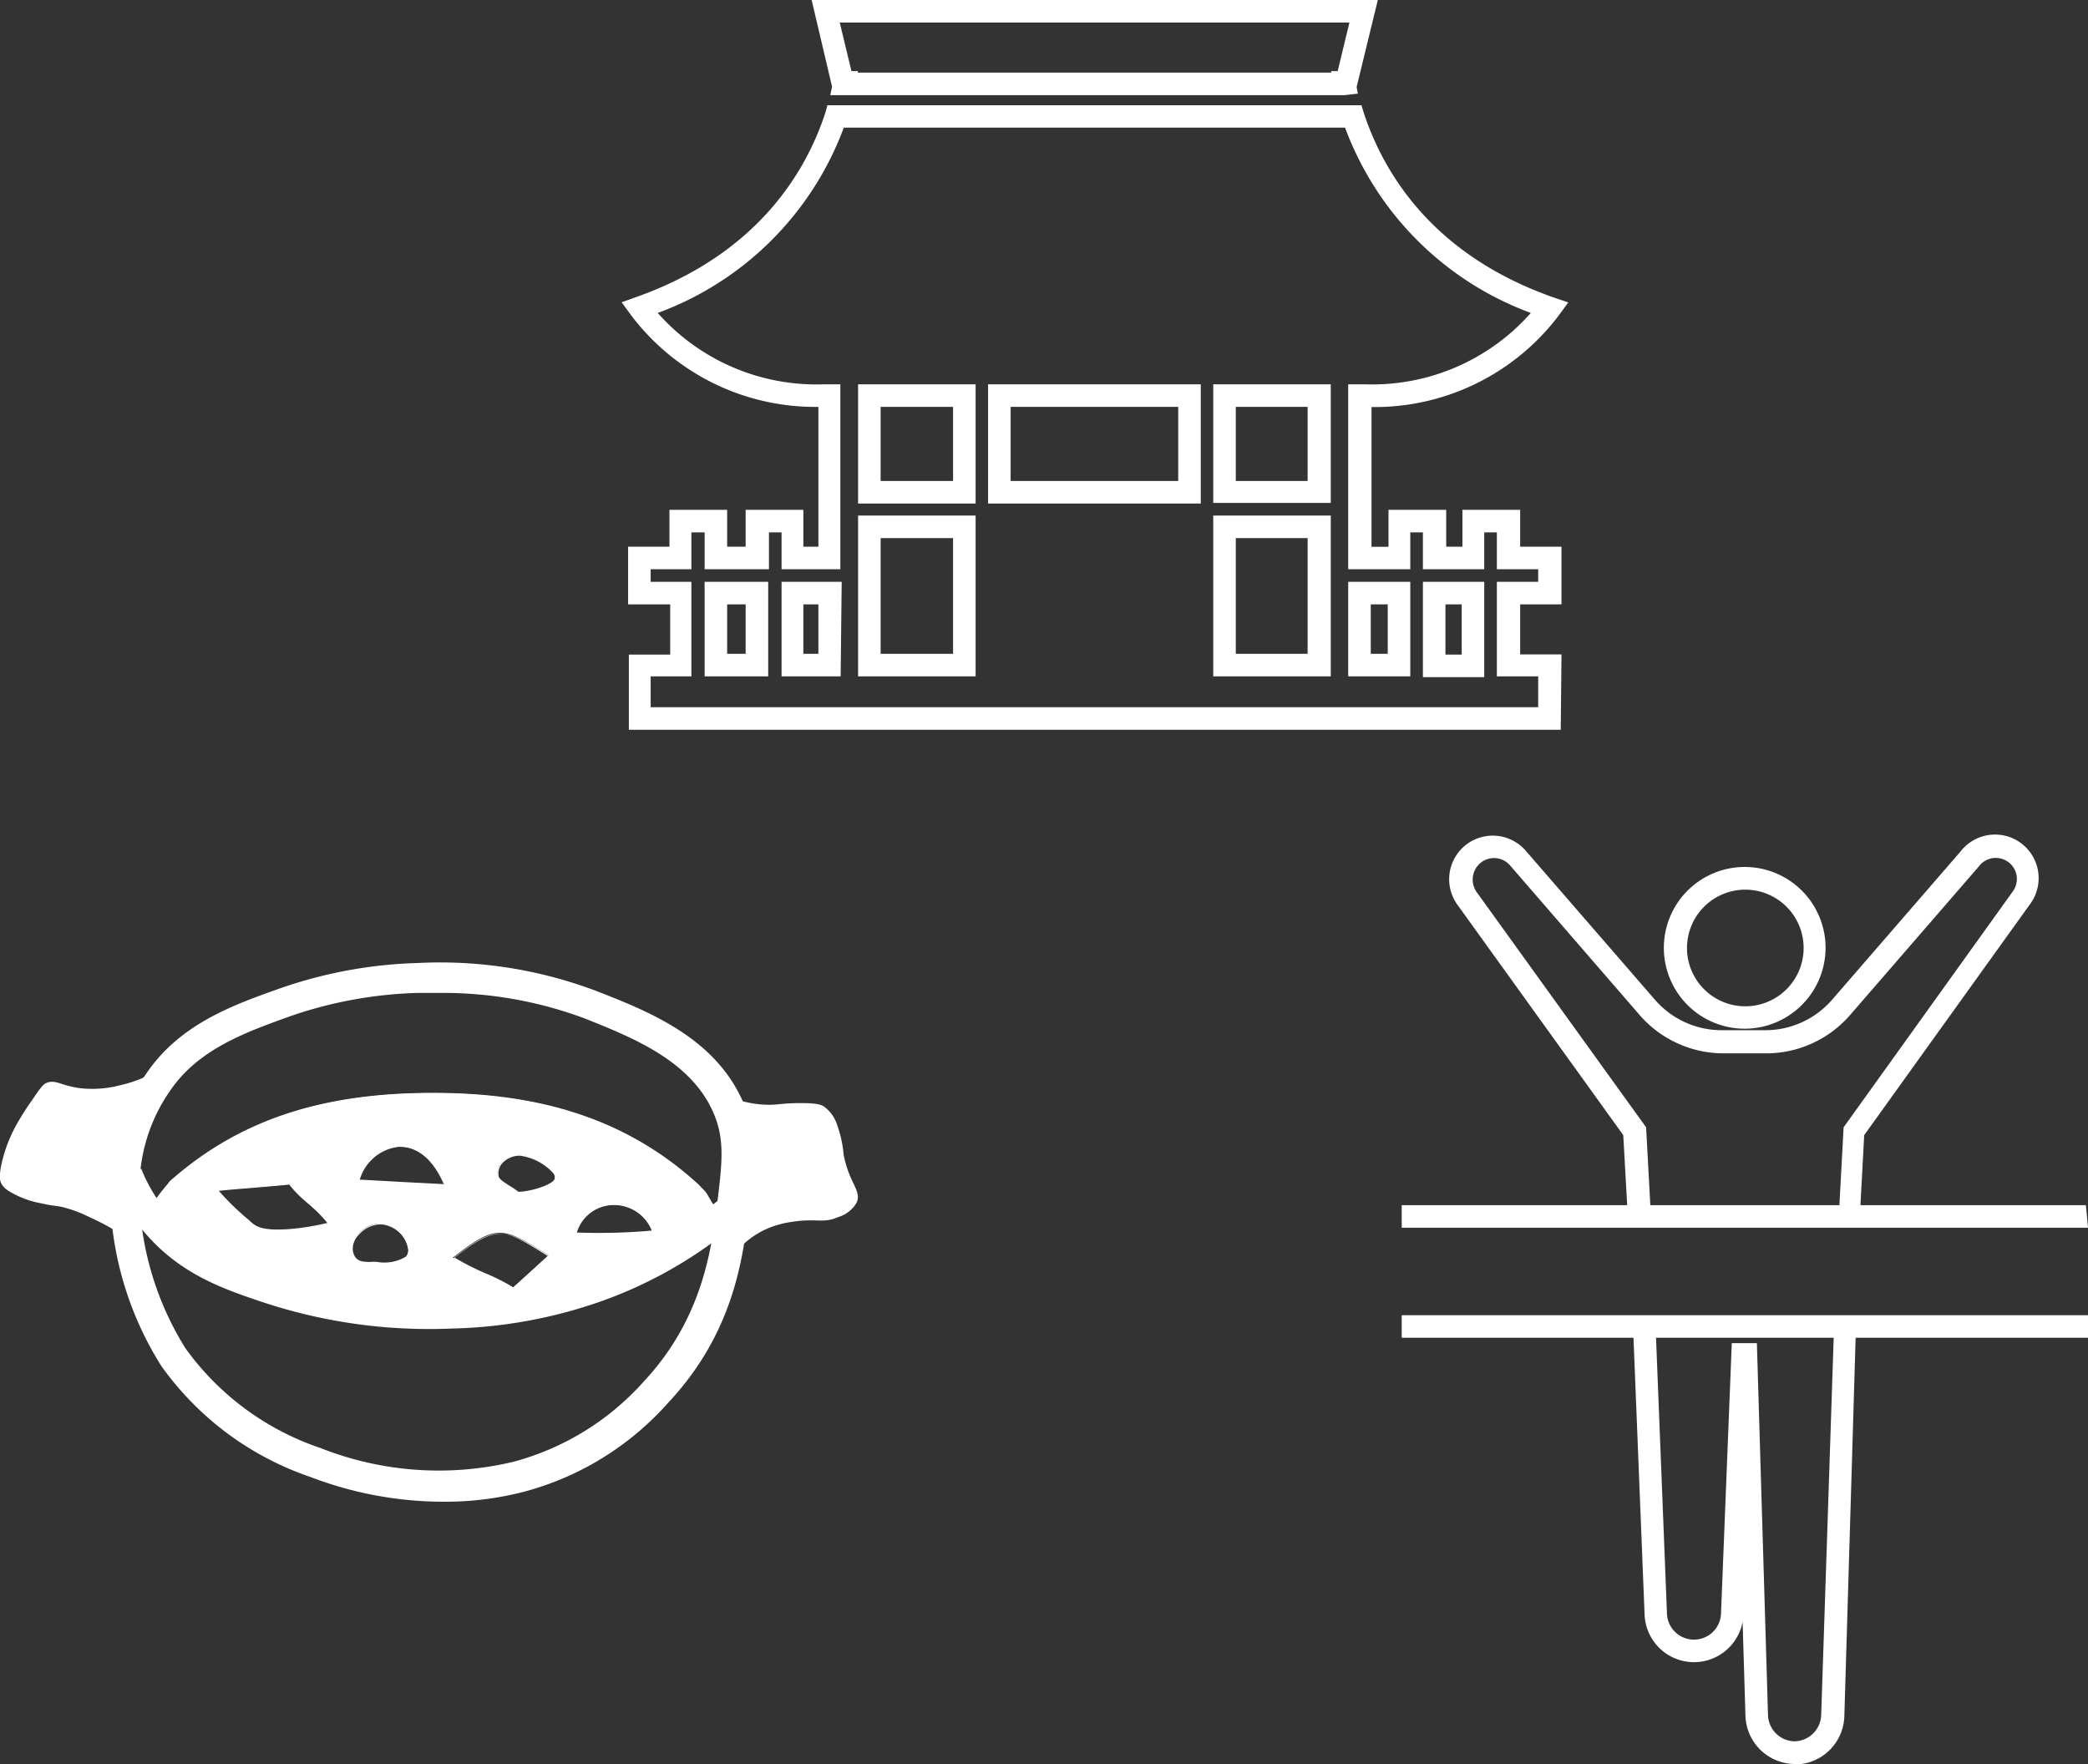 <svg xmlns="http://www.w3.org/2000/svg" viewBox="0 0 138.92 117.36"><rect x="0" y="0" width="138.92" height="117.36" fill="#333333" stroke="none"/><defs><style>.cls-1{fill:#fff;}</style></defs><g id="レイヤー_2" data-name="レイヤー 2"><g id="フッター"><path class="cls-1" d="M7.62,81.84A16.21,16.21,0,0,0,6,81a8.65,8.65,0,0,0-1.61-.63c-.67-.19-.69-.09-1.63-.31a6.11,6.11,0,0,1-1.62-.52c-.52-.26-.87-.44-1.06-.82-.07-.14-.19-.46.08-1.53a9.58,9.58,0,0,1,.88-2.26,16.46,16.46,0,0,1,1.07-1.7c.48-.71.72-1.06.94-1.16.64-.31,1,.19,2.4.34A7.33,7.33,0,0,0,8,72.2a8.5,8.5,0,0,0,1.9-.67"/><path class="cls-1" d="M47.13,79.59,47,79.37c-.18-.23-.25-.27-.48-.52,0,0,0,0-.07-.07-5.1-4.66-11.17-6.08-17.67-6.07S16.38,74.06,11.3,78.59c-.07.09-.14.19-.22.28l-.4.5,0,0-.73,1c.32.52.64,1,1,1.54l.3.41.14.19h0c.2.26.4.52.61.77.06.07.13.13.18.2l.46.44c.27.2.54.4.82.58a1.44,1.44,0,0,1,.66.09A50.47,50.47,0,0,0,33.73,87a18.62,18.62,0,0,0,9-2.55,22.87,22.87,0,0,0,4.85-4.14C47.42,80.1,47.28,79.84,47.13,79.59ZM17,81.61a3.49,3.49,0,0,1-.51-.4,18,18,0,0,1-2.05-2c1.23-.15,3.21-.26,4.81-.43.42.69,2.13,1.9,2.58,2.63C20.67,81.69,18,82.14,17,81.61Zm8.1,2.48c-.56-.15-1.56.23-1.7-.89a1.91,1.91,0,0,1,1.9-1.79,2,2,0,0,1,1.86,1.72C27.2,83.77,26.55,84.08,25.12,84.09Zm-1.26-5.53c.75-2.43,4.07-3.71,5.74.3Zm10.66-1.72c.78-.07,2.68,1,2.42,1.62-.19.45-1.76.85-2.46.89-.59-.47-1.33-.77-1.36-1.13C33,77.4,33.7,76.91,34.52,76.84Zm-.37,8.83c-.87-.61-3.15-1.41-4-2,3-2.35,3.36-2,6.39-.14Zm4.16-3.59a2.68,2.68,0,0,1,5.1-.14A40,40,0,0,1,38.31,82.08Z"/><path class="cls-1" d="M30.08,87.2a47.73,47.73,0,0,1-16-2.54,1.59,1.59,0,0,0-.64-.08h0l-.61-.43L12.61,84l-.23-.22-.23-.22-.09-.1L12,83.34l-.45-.55-.33-.42-.3-.42a18.25,18.25,0,0,1-1-1.54l0,0,0,0,.72-1,0,0,.41-.51.12-.13.1-.14c4.51-4,10.06-5.9,17.47-5.9h0c7.52,0,13.14,1.93,17.68,6.08l0,0s0,0,0,0l.24.24.25.28.19.24c.12.2.24.42.35.63l.09.16,0,0a23,23,0,0,1-4.87,4.15,18.45,18.45,0,0,1-9,2.56C32.49,87.17,31.28,87.2,30.08,87.2ZM13.62,84.47a1.6,1.6,0,0,1,.52.1A50.18,50.18,0,0,0,33.72,87a18.54,18.54,0,0,0,9-2.56,22.43,22.43,0,0,0,4.82-4.1l-.06-.1c-.11-.2-.22-.41-.35-.62l-.18-.22a2.44,2.44,0,0,0-.25-.28l-.23-.24,0,0s0,0,0,0c-4.53-4.13-10.13-6-17.62-6h0c-7.38,0-12.91,1.87-17.4,5.87l-.1.13-.11.14c-.14.16-.27.33-.4.5l0,0-.7,1c.38.62.68,1.09,1,1.51l.3.41.15.2.18.22.44.55.1.1.08.1.23.21c.07.08.15.15.22.22l.22.16.59.41Zm20.54,1.26,0,0a14.83,14.83,0,0,0-2-1,14.09,14.09,0,0,1-2-1l-.05,0,.05,0c2.92-2.28,3.41-2,6.09-.35l.41.24-.53.48Zm-3.94-2.08a16.46,16.46,0,0,0,1.93,1,14.21,14.21,0,0,1,2,1l2.29-2.09-.29-.18C33.47,81.72,33.05,81.46,30.22,83.65Zm-5.11.49h0a1.79,1.79,0,0,0-.48,0c-.51,0-1.14,0-1.25-.89a1.46,1.46,0,0,1,.43-1.13,2.12,2.12,0,0,1,1.5-.72h0a2.06,2.06,0,0,1,1.91,1.77.72.72,0,0,1-.2.55,2.8,2.8,0,0,1-1.92.46Zm.19-2.68a2,2,0,0,0-1.43.69,1.34,1.34,0,0,0-.4,1c.1.79.63.8,1.15.81a2,2,0,0,1,.5,0A2.78,2.78,0,0,0,27,83.61a.61.61,0,0,0,.17-.47,2,2,0,0,0-1.81-1.68Zm14.21.7c-.52,0-.95,0-1.2,0h-.07l0-.06a2.68,2.68,0,0,1,2.47-2h.1a2.84,2.84,0,0,1,2.63,1.82l0,.06h-.06C42.69,82.09,40.83,82.16,39.51,82.16ZM38.38,82a39.61,39.61,0,0,0,5-.13,2.74,2.74,0,0,0-2.51-1.7h-.1A2.57,2.57,0,0,0,38.38,82ZM18.46,81.9A3.19,3.19,0,0,1,17,81.65h0a1.61,1.61,0,0,1-.37-.27l-.15-.13a18.19,18.19,0,0,1-2.06-2l-.06-.07h.09c.66-.08,1.52-.15,2.44-.22s1.63-.13,2.37-.21h0v0A8.06,8.06,0,0,0,20.56,80a8.66,8.66,0,0,1,1.33,1.36l0,.06-.07,0A16,16,0,0,1,18.46,81.9Zm-3.9-2.67a17.41,17.41,0,0,0,2,1.94l.15.14a1.68,1.68,0,0,0,.35.25h0c.9.49,3.34.14,4.72-.2a8.87,8.87,0,0,0-1.27-1.28,8.2,8.2,0,0,1-1.26-1.27c-.74.08-1.55.14-2.34.21S15.2,79.15,14.56,79.23Zm19.9.17v0c-.2-.15-.4-.28-.61-.41-.4-.26-.75-.48-.77-.75a1.17,1.17,0,0,1,.26-.88,1.74,1.74,0,0,1,1.19-.55h.08A3.7,3.7,0,0,1,36.87,78a.53.53,0,0,1,.12.51c-.21.49-1.86.88-2.51.92Zm.14-2.51h-.08a1.57,1.57,0,0,0-1.11.51,1,1,0,0,0-.24.81c0,.22.35.43.73.68a5.57,5.57,0,0,1,.59.4c.72,0,2.23-.43,2.41-.85a.44.44,0,0,0-.11-.41A3.66,3.66,0,0,0,34.6,76.89Zm-4.93,2h-.08l-2.77-.14-3-.16h-.07l0-.06a3.17,3.17,0,0,1,2.71-2.31h.11c.77,0,2.08.37,3,2.61Zm-5.74-.41,2.89.16,2.7.14c-.91-2.13-2.16-2.48-2.89-2.48h-.1A3.05,3.05,0,0,0,23.93,78.51Z"/><path class="cls-1" d="M89.46,6.33H55.24l.12-.56L54,0H91.67L90.26,5.79l.08.44ZM57.07,4.83h31.5l0-.1H89l.78-3.23H55.87l.78,3.23h.43Z"/><path class="cls-1" d="M103.84,48.55h-62v-5h2.75V40.21H41.79V36.37h2.75V33.92h3.84v2.45h1.23V33.92h3.84v2.45h1v-9.3a15.35,15.35,0,0,1-12.5-6.15l-.59-.81.95-.34c8-2.83,11.28-8.23,12.6-12.26L55.05,7H90.58l.16.52c1.32,4,4.57,9.43,12.6,12.26l1,.34-.59.81a15.35,15.35,0,0,1-12.5,6.15v9.3h1.13V33.92h3.84v2.45h1.08V33.92h3.84v2.45h2.75v3.84h-2.75v3.33h2.75Zm-60.55-1.5h59.05V45H99.59V38.71h2.75v-.84H99.59V35.42h-.84v2.45H94.67V35.42h-.84v2.45H89.7V25.57h1.15a14.08,14.08,0,0,0,11-4.75A20.86,20.86,0,0,1,89.49,8.49H56.14A20.86,20.86,0,0,1,43.76,20.82a14.09,14.09,0,0,0,11,4.75h1.15v12.3H52V35.42h-.84v2.45H46.88V35.42H46v2.45H43.29v.84H46V45H43.29Zm55.46-2H94.67V38.71h4.08Zm-2.58-1.5h1.08V40.21H96.17ZM93.83,45H89.7V38.71h4.13Zm-2.63-1.5h1.13V40.21H91.2ZM88.54,45H80.72V34.3h7.82Zm-6.32-1.5H87V35.8H82.22ZM64.91,45H57.09V34.3h7.82Zm-6.32-1.5h4.82V35.8H58.59ZM55.93,45H52V38.71h4Zm-2.48-1.5h1V40.21h-1ZM51.11,45H46.88V38.71h4.23Zm-2.73-1.5h1.23V40.21H48.38ZM88.54,33.46H80.72V25.57h7.82ZM82.22,32H87V27.07H82.22Zm-2.33,1.5H65.74V25.57H79.89ZM67.24,32H78.39V27.07H67.24Zm-2.33,1.5H57.09V25.57h7.82ZM58.59,32h4.82V27.07H58.59Z"/><path class="cls-1" d="M116.09,68.44a5.38,5.38,0,1,1,5.37-5.37A5.39,5.39,0,0,1,116.09,68.44Zm0-9.25A3.88,3.88,0,1,0,120,63.07,3.88,3.88,0,0,0,116.09,59.19Z"/><path class="cls-1" d="M119.42,117.36a3.31,3.31,0,0,1-3.29-3.19l-.19-6.27a3.29,3.29,0,0,1-6.52-.45L108.68,89H93.26v-1.5h45.66V89H123.46l-.75,25.15a3.31,3.31,0,0,1-3.22,3.24Zm-4.2-28h1.67l.74,24.75a1.8,1.8,0,0,0,1.79,1.74h0a1.81,1.81,0,0,0,1.75-1.79L122,89H110.18l.73,18.42a1.8,1.8,0,0,0,3.59,0Z"/><path class="cls-1" d="M138.92,81.68H93.26v-1.5h15L108,75.52l-11-15.28a2.9,2.9,0,0,1,4.52-3.63l8.61,9.93a5.88,5.88,0,0,0,4.46,2h2.82a5.88,5.88,0,0,0,4.46-2l8.57-9.89a2.9,2.9,0,0,1,4.59,3.55l-11,15.32-.25,4.66h15Zm-29.12-1.5h12.58l.28-5.18L133.9,59.33a1.4,1.4,0,0,0-2.23-1.7l-8.57,9.89a7.4,7.4,0,0,1-5.6,2.56h-2.82a7.4,7.4,0,0,1-5.6-2.56l-8.6-9.93a1.41,1.41,0,0,0-2-.16,1.44,1.44,0,0,0-.22,1.94L109.52,75Z"/><path class="cls-1" d="M29.38,99.91a24.8,24.8,0,0,1-8.71-1.64,20.16,20.16,0,0,1-9.93-7.38,22.12,22.12,0,0,1-3.4-10.84c0-.48,0-.94,0-1a13.25,13.25,0,0,1,2.31-7.5c2.22-3.38,5.8-4.67,9-5.8a30.26,30.26,0,0,1,9.13-1.68,29.38,29.38,0,0,1,12,1.9c3.37,1.32,7.56,3,9.5,7,1.19,2.45.93,4.51.53,7.64s-1,8.07-5.35,12.71a19.53,19.53,0,0,1-9.65,5.94A21,21,0,0,1,29.38,99.91Zm-.22-33.85c-.56,0-1,0-1.37,0a28.18,28.18,0,0,0-8.51,1.56c-3,1.08-6.12,2.2-8,5a11.31,11.31,0,0,0-2,6.43h0s0,.43,0,.87a20.3,20.3,0,0,0,3.05,9.77,18.23,18.23,0,0,0,9,6.65,21.39,21.39,0,0,0,12.84.91,17.75,17.75,0,0,0,8.69-5.37c3.89-4.17,4.47-8.82,4.83-11.6.37-3,.58-4.6-.35-6.52-1.6-3.3-5.39-4.78-8.43-6A27,27,0,0,0,29.16,66.06Z"/><path class="cls-1" d="M28.61,88.42a35.13,35.13,0,0,1-11.14-1.79C15,85.8,12.2,84.86,9.88,82.29a12.22,12.22,0,0,1-2.35-3.8l1.87-.73a10.25,10.25,0,0,0,2,3.19c2,2.18,4.4,3,6.75,3.79A33.46,33.46,0,0,0,30,86.39a29.93,29.93,0,0,0,9.64-1.81,27,27,0,0,0,8.57-5.09L49.48,81a29.12,29.12,0,0,1-9.19,5.47A32,32,0,0,1,30,88.39C29.56,88.41,29.08,88.42,28.61,88.42Z"/><path class="cls-1" d="M49.19,83.05a5.78,5.78,0,0,1,1.64-1.21,6.34,6.34,0,0,1,1.87-.55c1.61-.26,2.07.13,3.07-.32A2.08,2.08,0,0,0,57,80c.33-.81-.5-1.25-.87-3.18a7.91,7.91,0,0,0-.44-2,2.4,2.4,0,0,0-.88-1.21c-.18-.11-.45-.23-1.64-.22s-1.39.12-2.09.11a7,7,0,0,1-2-.33"/></g></g></svg>